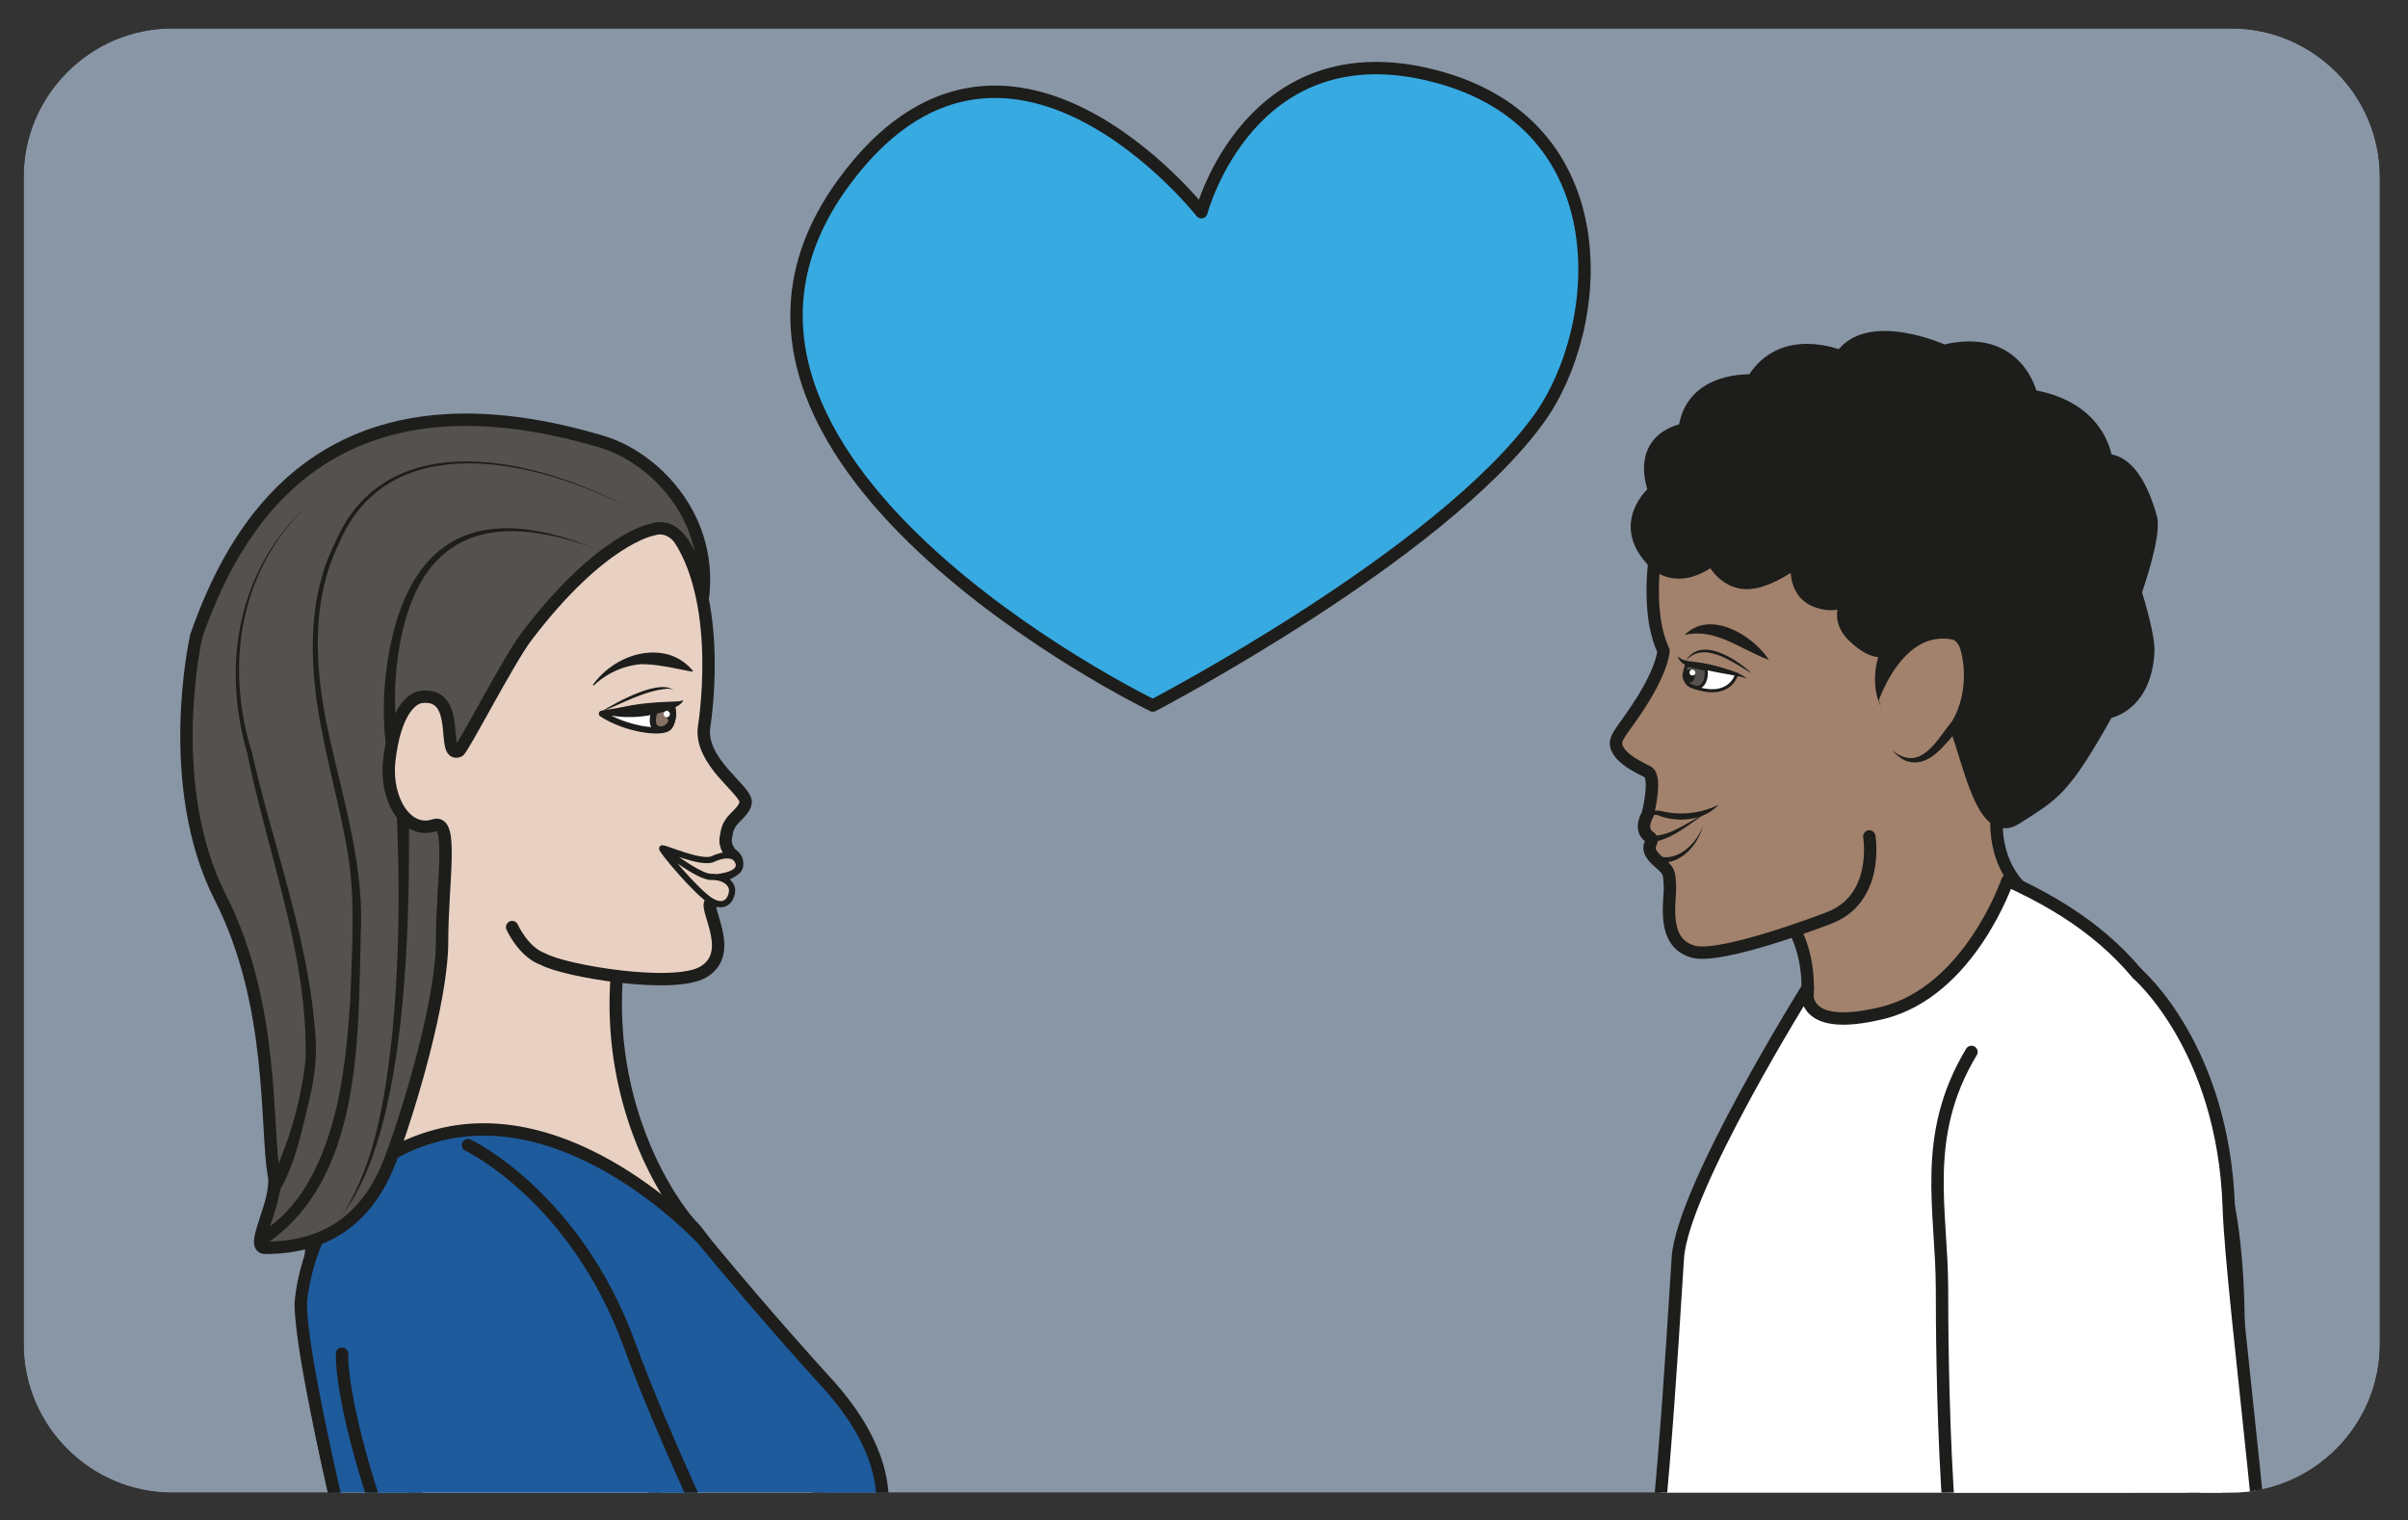 <?xml version="1.0" encoding="UTF-8" standalone="no"?><svg xmlns="http://www.w3.org/2000/svg" xml:space="preserve" viewBox="0 0 259.22 163.66"><rect x="0" y="0" width="259.22" height="163.66" fill="#333333" stroke="none"/><defs><clipPath id="a" clipPathUnits="userSpaceOnUse"><path d="M13.91 120.48c-6.6 0-12-5.4-12-12V14.24c0-6.6 5.4-12 12-12h166.28c6.6 0 12 5.4 12 12v94.24c0 6.6-5.4 12-12 12z"/></clipPath><clipPath id="b" clipPathUnits="userSpaceOnUse"><path d="M-25.46 134.8h239.92V-46.93H-25.46Z"/></clipPath></defs><g clip-path="url(#a)" transform="matrix(1.333 0 0 -1.333 0 163.66)"><g clip-path="url(#b)" style="opacity:.6"><path d="M214.46-46.93H-25.46V134.8h239.92Z" style="fill:#c3d9f2;fill-opacity:1;fill-rule:nonzero;stroke:none"/></g><path d="M0 0s-2.63-3.36-2.94-5.23c-.83-11.24 4.77-18.86 6.1-20.2 1.34-1.33 6.55-9.85 7.89-15 1.33-5.14 3.93-8.79 3.55-12.6-.38-3.8.38-19.5.65-23.88.26-4.38 3.96-31.1 2.44-38.9-1.52-7.82-3.81-31.44-6.48-39.06-2.67-7.62-5.52-14.1-5.71-16.57-.2-2.48-2.67-6.29-3.05-8-.38-1.72-.76-5.53-2.67-8.2-1.9-2.66-3.47-5.32-3.45-8.37.02-3.05-2.45-28.96-3.98-35.63-1.52-6.67-2.47-21.33 0-22.86 2.48-1.52 24.44-10.85 26.89-11.42 2.45-.58-8.41-3.06-8.41-3.06s-2.29-1.46-5.33-1.4c-3.05.07-13.14 1.98-14.67 1.4-1.53-.57-14.29 3.43-13.53 9.72.76 6.29 3.05 10.86.57 19.24-2.47 8.38-7.23 21.53-5.33 33.34 1.9 11.8 9.15 26.48 8.76 35.81-.38 9.34.16 43.93-1.37 45.65-1.52 1.71-2.88 10.09-2.74 15.24.21 7.58.7 14.13 3.19 20.17 1.6 3.88 2.66 7.25 2.06 9.86-1.52 6.66-8.57 33.04-9.53 39.52-.95 6.48-1.7 21.58 4.4 28.82a18.28 18.28 0 0 1 3.25 5.85c.36 3.88-.96 9.66-.96 9.66" style="fill:#e8d1c2;fill-opacity:1;fill-rule:nonzero;stroke:#1d1d1b;stroke-width:1;stroke-linecap:round;stroke-linejoin:round;stroke-miterlimit:10;stroke-dasharray:none;stroke-opacity:1" transform="translate(52.75 49.18)"/><path d="M0 0c.52 9.94-1.78 26.66-3.1 26.63L-5.5 59.67c2.6 1.28 8.5 7.88 0 17.29a320.2 320.2 0 0 0-10.04 11.6s-10.5 11.49-21.63 8.43c-10.34-2.84-10.89-13.52-10.89-13.52 0-4.91 4.44-22.56 4.44-22.56s6.33-23.23 6.45-25.74c.12-2.51-2.06-9.86-2.06-9.86s-8.4-12.56-7.08-20.86c1.32-8.3 6.06-15.1 7.05-17.9 0 0 .3-19.89-1.65-28.07a249.72 249.72 0 0 0-5.54-18.72s9.82-9.35 18.26-8.77c8.43.59 20.3 4.18 23.35 3.6 3.06-.59 1.11 24.18 1.72 34.7C-2.34-17.48-1.14-21.97 0 0" style="fill:#1d5b9c;fill-opacity:1;fill-rule:nonzero;stroke:none" transform="translate(72.35 -65.94)"/><path d="M0 0c.52 9.94-1.78 26.66-3.1 26.63L-5.5 59.67c2.6 1.28 8.5 7.88 0 17.29a320.2 320.2 0 0 0-10.04 11.6s-10.5 11.49-21.63 8.43c-10.34-2.84-10.89-13.52-10.89-13.52 0-4.91 4.44-22.56 4.44-22.56s6.33-23.23 6.45-25.74c.12-2.51-2.06-9.86-2.06-9.86s-8.4-12.56-7.08-20.86c1.32-8.3 6.06-15.1 7.05-17.9 0 0 .3-19.89-1.65-28.07a249.72 249.72 0 0 0-5.54-18.72s9.82-9.35 18.26-8.77c8.43.59 20.3 4.18 23.35 3.6 3.06-.59 1.11 24.18 1.72 34.7C-2.34-17.48-1.14-21.97 0 0Z" style="fill:none;stroke:#1d1d1b;stroke-width:1;stroke-linecap:round;stroke-linejoin:round;stroke-miterlimit:10;stroke-dasharray:none;stroke-opacity:1" transform="translate(72.35 -65.94)"/><path d="M0 0c1.3-2.82 9.72-22.92 9.06-27.1 0 0 12.88-14.28 17.43-19.65 4.55-5.36 10.55-13 14.48-15.99 3.92-2.98 9.2-6.9 9.4-9.59.22-2.68.8-8.17-.73-9.2-1.53-1.02-2.6-1.39-3.59-2.06-.98-.67-3.72-1.63-3.78-1.26-.05.37-2.41-1.33-2 1.57.41 2.89 1.14 5.03-1.89 7.8-3.03 2.77-4.82 4.01-6.36 8.6-1.53 4.6-16.16 11.24-20.29 14.33C7.6-49.45.26-42.45-3.06-35.63c-3.3 6.81-10.74 23.09-12.21 25.18" style="fill:#e8d1c2;fill-opacity:1;fill-rule:nonzero;stroke:#1d1d1b;stroke-width:1;stroke-linecap:round;stroke-linejoin:round;stroke-miterlimit:10;stroke-dasharray:none;stroke-opacity:1" transform="translate(48.19 13.82)"/><path d="M0 0s8.67-4.1 13.06-16.18c2.61-7.17 7.47-17.3 7.47-17.3S6.55-44.98 1.78-44.68c-4.77.3-12 21.3-11.96 27.84" style="fill:#1d5b9c;fill-opacity:1;fill-rule:nonzero;stroke:#1d1d1b;stroke-width:1;stroke-linecap:round;stroke-linejoin:round;stroke-miterlimit:10;stroke-dasharray:none;stroke-opacity:1" transform="translate(37.8 30.3)"/><path d="M0 0s.9-2.04 2.53-2.6c1.69-.94 10.5-2.43 12.9-1.03 2.75 1.6-.2 5.5.71 5.68 1.03.2.7.54.7.54.33 1.04-2.2.35-1.28.85.83.45 2.38 1.02 2.55 1.38 0 0 .3.6-.4 1.07 0 0-.57.57-.46 1.29.1.7.21 1.09.7 1.6.5.5 1 .99.89 1.45-.11.47-.84 1.13-1.78 2.2-.94 1.08-1.76 2.4-1.56 3.71.2 1.32 1.55 11.16-2.7 16.2 0 0-1.82 4.28-3.88 2.6-.78-.63-6.9 1.5-10.77-.75-6.32-3.7-8.84-14.83-9.68-17.15-2.07-5.7-1.69-19.77-1.69-19.77" style="fill:#e8d1c2;fill-opacity:1;fill-rule:nonzero;stroke:#1d1d1b;stroke-width:1;stroke-linecap:round;stroke-linejoin:round;stroke-miterlimit:10;stroke-dasharray:none;stroke-opacity:1" transform="translate(41.36 47.91)"/><path d="M0 0c-2.19-.73-3.95 2.04-3.62 5.16.44 4.05 1.84 5.1 2.56 5.2C2.33 10.81.51 5.37 2 6c.32.14 4.03 7.35 5.46 9.23 6.08 8 10.21 8.66 10.21 8.66 3.19 1 3.97-6.18 4.07-5.27.66 6.47-4.07 11.12-8.17 12.35-22.63 6.76-29.83-7.31-32.77-15.68 0 0-2.73-11.93 1.95-21.13 4.4-8.65 3.64-18.5 4.32-22.42.38-2.17-2.04-5.86-.7-5.86 5.15 0 8.36 2.55 10.08 7.05C-1.97-22.91.65-14.1.65-9.4.66-4.47 1.6.53 0 0" style="fill:#54514e;fill-opacity:1;fill-rule:nonzero;stroke:none" transform="translate(35.05 56.13)"/><path d="M0 0c-2.19-.73-3.95 2.04-3.62 5.16.44 4.05 1.84 5.1 2.56 5.2C2.33 10.81.51 5.37 2 6c.32.14 4.03 7.35 5.46 9.23 6.08 8 10.21 8.66 10.21 8.66 3.19 1 3.97-6.18 4.07-5.27.66 6.47-4.07 11.12-8.17 12.35-22.63 6.76-29.83-7.31-32.77-15.68 0 0-2.73-11.93 1.95-21.13 4.4-8.65 3.64-18.5 4.32-22.42.38-2.17-2.04-5.86-.7-5.86 5.15 0 8.36 2.55 10.08 7.05C-1.97-22.91.65-14.1.65-9.4.66-4.47 1.6.53 0 0Z" style="fill:none;stroke:#1d1d1b;stroke-width:1;stroke-linecap:butt;stroke-linejoin:round;stroke-miterlimit:10;stroke-dasharray:none;stroke-opacity:1" transform="translate(35.05 56.13)"/><path d="M0 0s.24-1.3-.28-1.75c-.56-.5-3.44-.14-5.37 1.13 0 0 4.85.85 5.65.62" style="fill:#fff;fill-opacity:1;fill-rule:nonzero;stroke:none" transform="translate(54.26 65.76)"/><path d="M0 0s.24-1.3-.28-1.75c-.56-.5-3.44-.14-5.37 1.13 0 0 4.85.85 5.65.62z" style="fill:none;stroke:#1d1d1b;stroke-width:.5;stroke-linecap:butt;stroke-linejoin:round;stroke-miterlimit:10;stroke-dasharray:none;stroke-opacity:1" transform="translate(54.26 65.76)"/><path d="M0 0c-1.44.26-2.7.6-4.12.6A6.3 6.3 0 0 1-7.9-1.1c-.04-.05-.12.02-.08.06C-6.64.8-4.16 2-1.88 1.37A4 4 0 0 0 .06.08C.09.04.05-.02 0 0" style="fill:#1d1d1b;fill-opacity:1;fill-rule:nonzero;stroke:none" transform="translate(55.88 68.54)"/><path d="M0 0s-.65-1.48.04-1.82c.7-.33 1.63.49 1.22 1.82L.16.01" style="fill:#877164;fill-opacity:1;fill-rule:nonzero;stroke:#1d1d1b;stroke-width:.5;stroke-linecap:butt;stroke-linejoin:miter;stroke-miterlimit:10;stroke-dasharray:none;stroke-opacity:1" transform="translate(53 65.76)"/><path d="M0 0c-.04-.27-.2-.48-.37-.45-.17.02-.27.26-.23.54.04.27.2.47.37.45C-.06.52.04.27 0 0" style="fill:#1d1d1b;fill-opacity:1;fill-rule:nonzero;stroke:none" transform="translate(54.46 65.02)"/><path d="M0 0c1.88.78 3.8.9 5.76.98.27.03.56-.01.8.13-.1-.32-.42-.45-.66-.6A9.13 9.13 0 0 0 0 0" style="fill:#1d1d1b;fill-opacity:1;fill-rule:nonzero;stroke:none" transform="translate(48.62 65.14)"/><path d="M0 0c1.16.72 5.01 2.92 6.07 1.6-.16.23-.45.29-.7.28C3.46 1.7 1.75.68 0 0" style="fill:#1d1d1b;fill-opacity:1;fill-rule:nonzero;stroke:none" transform="translate(48.51 65.28)"/><path d="M0 0s2.26.18 1.6 1.35c-.3.53-1.1.52-2 .1-.92-.41-3.75.88-4.07.87-.19 0 2.86-3.68 4.02-4.3 1.34-.73 1.7.64 1.61 1.06-.1.45-.6.95-1.67.93C-1.58 0-4.47 2.32-4.47 2.32" style="fill:#e8d1c2;fill-opacity:1;fill-rule:nonzero;stroke:#1d1d1b;stroke-width:.5;stroke-linecap:round;stroke-linejoin:round;stroke-miterlimit:10;stroke-dasharray:none;stroke-opacity:1" transform="translate(57.95 51.95)"/><path d="M0 0c-7.28 3.86-19.44 6.8-23.5-2.79-2.4-4.88-1.94-10.52-.78-15.7 1.16-5.22 2.83-10.54 2.52-15.97-.21-8.44.1-19.91-7.86-25.07l-.5.87c1.49.86 2.72 2.1 3.69 3.54 2.87 4.5 3.45 10.04 3.82 15.3.12 3.54.38 7.18-.01 10.7-.44 3.53-1.46 7-2.15 10.53-1.11 5.23-1.5 11.02.99 15.94C-19.58 7-7.33 4.02 0 0" style="fill:#1d1d1b;fill-opacity:1;fill-rule:nonzero;stroke:none" transform="translate(50.89 81.71)"/><path d="M0 0c-8.63 3.13-14.32 1.08-15.77-8.5a24.21 24.21 0 0 1-.01-7.18l-1-.15c-.3 2.51-.17 5.01.27 7.46C-14.7 1.36-8.78 3.55 0 0" style="fill:#1d1d1b;fill-opacity:1;fill-rule:nonzero;stroke:none" transform="translate(47.94 78.52)"/><path d="M0 0c.02-8.32.1-29.9-7.7-34.37a7.95 7.95 0 0 1 3.02 3.25c2.12 4.01 2.77 8.6 3.29 13.05.6 5.98.67 12.03.4 18.02L0 0" style="fill:#1d1d1b;fill-opacity:1;fill-rule:nonzero;stroke:none" transform="translate(33.03 56.99)"/><path d="M0 0c-5.53-5.29-6.7-12.89-4.5-20C-2.77-27.65.11-35.06.63-42.98c.13-1.84-.16-3.69-.6-5.48-.6-2.43-1.07-4.83-2.38-7.03l-.78.63A30.3 30.3 0 0 1-.17-44.78c.2 8.42-3.04 16.5-4.7 24.7C-6.97-12.88-5.64-5.2 0 0" style="fill:#1d1d1b;fill-opacity:1;fill-rule:nonzero;stroke:none" transform="translate(24.85 81.99)"/><path d="M0 0a.25.25 0 1 0-.5 0A.25.25 0 0 0 0 0" style="fill:#fff;fill-opacity:1;fill-rule:nonzero;stroke:none" transform="translate(54.1 65.11)"/><path d="M0 0s-41.2 19.98-25 42.19c13.03 17.87 28.92-2.35 28.92-2.35s3.92 14.9 18.89 10.98c14.97-3.91 13.72-20.22 8.38-27.65C23.22 12.1 0 0 0 0" style="fill:#37aae1;fill-opacity:1;fill-rule:nonzero;stroke:none" transform="translate(93.1 65.8)"/><path d="M0 0s-41.2 19.98-25 42.19c13.03 17.87 28.92-2.35 28.92-2.35s3.92 14.9 18.89 10.98c14.97-3.91 13.72-20.22 8.38-27.65C23.22 12.1 0 0 0 0Z" style="fill:none;stroke:#1d1d1b;stroke-width:1;stroke-linecap:round;stroke-linejoin:round;stroke-miterlimit:10;stroke-dasharray:none;stroke-opacity:1" transform="translate(93.1 65.8)"/><path d="M0 0s-2.82-6.63 1.5-10.37c4.3-3.73-1.58-7.05-4.32-9.04-2.74-1.99-13.22-5.56-13.41 0 0 0 1.33 8.1-6.28 10.03C-27-8.23 0 0 0 0" style="fill:#a2826c;fill-opacity:1;fill-rule:nonzero;stroke:none" transform="translate(162.13 61.05)"/><path d="M0 0s-2.82-6.63 1.5-10.37c4.3-3.73-1.58-7.05-4.32-9.04-2.74-1.99-13.22-5.56-13.41 0 0 0 1.33 8.1-6.28 10.03C-27-8.23 0 0 0 0Z" style="fill:none;stroke:#1d1d1b;stroke-width:1;stroke-linecap:round;stroke-linejoin:round;stroke-miterlimit:10;stroke-dasharray:none;stroke-opacity:1" transform="translate(162.13 61.05)"/><path d="M0 0s-3.04-8.95-10.09-10.69c-7.04-1.73-6.04 2.04-6.04 2.04s-10.1-16.16-10.49-21.8c-.38-5.64-1.63-28.4-3.28-31.45-1.64-3.06-.7-5.17 0-5.88.7-.7-2.36-4.51-1.88-6.37.47-1.86-3.29-16.93-2.82-24.55.47-7.63.63-13.94-.04-15.6-.66-1.67 47.3-6.83 47.3.1s-.71 35.84 1.17 43.13c1.88 7.29 6.7 30.35 4.05 44.69C15.24-12.04 11.02-4.98 0 0" style="fill:#fff;fill-opacity:1;fill-rule:nonzero;stroke:none" transform="translate(162.12 51.67)"/><path d="M0 0s-3.04-8.95-10.09-10.69c-7.04-1.73-6.04 2.04-6.04 2.04s-10.1-16.16-10.49-21.8c-.38-5.64-1.63-28.4-3.28-31.45-1.64-3.06-.7-5.17 0-5.88.7-.7-2.36-4.51-1.88-6.37.47-1.86-3.29-16.93-2.82-24.55.47-7.63.63-13.94-.04-15.6-.66-1.67 47.3-6.83 47.3.1s-.71 35.84 1.17 43.13c1.88 7.29 6.7 30.35 4.05 44.69C15.24-12.04 11.02-4.98 0 0Z" style="fill:none;stroke:#1d1d1b;stroke-width:1;stroke-linecap:round;stroke-linejoin:round;stroke-miterlimit:10;stroke-dasharray:none;stroke-opacity:1" transform="translate(162.12 51.67)"/><path d="M0 0s.82-14.62-2.2-22.36c-3.01-7.73-5.66-22.73-7.04-30.28-1.38-7.54-2.54-13.33-4.3-15.53a20.35 20.35 0 0 1-4.42-9.53c-.6-3.28-.8-4.69-.3-6.94.23-1 1.1-2.98 1.95-4.1.84-1.1 1.64-3.28 2.45-3.05.82.22.9-2.09 2.23-1.63 1.33.46.55-.96 1.72-.1 1.18.85.53 2.3.4 2.71-.14.41-.86 4.18-.57 5.41.3 1.24 1.48 3.8 1.7 4.08.2.28.5-3.03.12-5.83-.4-2.79-.44-4.74.35-4.52.8.22 1.1.1 1.29 1.24.19 1.14 1 7.03 1.35 8.17.34 1.14 2.1 7.04 1.36 11.6-.73 4.56 3.4 14.24 8.57 23.15 5.17 8.9 4.23 16.72 7.05 22.36 2.81 5.64 2.43 28.73 2.43 28.73" style="fill:#a2826c;fill-opacity:1;fill-rule:nonzero;stroke:#1d1d1b;stroke-width:1;stroke-linecap:round;stroke-linejoin:round;stroke-miterlimit:10;stroke-dasharray:none;stroke-opacity:1" transform="translate(163.03 -.12)"/><path d="M0 0s7-5.93 7.43-18.9c.26-7.75 4.17-35.7 2.76-37.05-1.41-1.34-20.06-1.25-22.92.7-2.86 1.96-3 24.88-3 29.75 0 6.35-1.73 12.33 2.38 19.15" style="fill:#fff;fill-opacity:1;fill-rule:nonzero;stroke:#1d1d1b;stroke-width:1;stroke-linecap:round;stroke-linejoin:round;stroke-miterlimit:10;stroke-dasharray:none;stroke-opacity:1" transform="translate(172.56 44.18)"/><path d="M0 0s.88-5.14-3.41-6.64c0 0-8.56-3.31-10.83-2.66-2.62.75-1.8 4.11-1.86 5.28-.07 1.16-.01 1.18-.91 1.96-1.52 1.33-.11 1.59-.75 2.03-.9.63-.13 1.82-.13 1.82s.76 3 0 3.42c-.77.4-1.99.95-2.44 1.83-.47.9.38 1.34 2.04 4.01 1.65 2.67 1.67 3.94 1.67 3.94-2.28 4.9.64 13.9.64 13.9s5.18 3.87 17.28 2.24c12.1-1.62 13.9-15.67 13.11-21.92-.79-6.19-.45-1.01-3.47-7.85" style="fill:#a2826c;fill-opacity:1;fill-rule:nonzero;stroke:#1d1d1b;stroke-width:1;stroke-linecap:round;stroke-linejoin:round;stroke-miterlimit:10;stroke-dasharray:none;stroke-opacity:1" transform="translate(150.96 55.23)"/><path d="M0 0s-.04-.28-.04-.62c0-.4-.17-.9.47-1.13 3.08-1.14 3.6 1 3.6 1S1.06.36 0 0" style="fill:#fff;fill-opacity:1;fill-rule:nonzero;stroke:none" transform="translate(136.22 69.08)"/><path d="M0 0s-.04-.28-.04-.62c0-.4-.17-.9.47-1.13 3.08-1.14 3.6 1 3.6 1S1.06.36 0 0z" style="fill:none;stroke:#1d1d1b;stroke-width:.25;stroke-linecap:butt;stroke-linejoin:miter;stroke-miterlimit:10;stroke-dasharray:none;stroke-opacity:1" transform="translate(136.22 69.08)"/><path d="M0 0s.17-.89-.38-1.34c-.33-.28-.87.05-.87.05s-.87.27-.3 1.65z" style="fill:#54514e;fill-opacity:1;fill-rule:nonzero;stroke:none" transform="translate(137.77 68.72)"/><path d="M0 0s.17-.89-.38-1.34c-.33-.28-.87.05-.87.05s-.87.27-.3 1.65z" style="fill:none;stroke:#1d1d1b;stroke-width:.25;stroke-linecap:round;stroke-linejoin:round;stroke-miterlimit:10;stroke-dasharray:none;stroke-opacity:1" transform="translate(137.77 68.72)"/><path d="M0 0c.39-.36.82-.4 1.31-.44 1-.14 1.98-.36 2.92-.7.47-.16.96-.33 1.37-.65-.48.16-.97.22-1.46.32-.85.14-2.05.4-2.9.58C.76-.83.14-.53 0 0" style="fill:#1d1d1b;fill-opacity:1;fill-rule:nonzero;stroke:none" transform="translate(135.48 69.78)"/><path d="M0 0a.8.8 0 0 0 .38.76c.3.16.64.1.9.05a6.82 6.82 0 0 1 4.55.53C4.68.1 2.7-.11 1.17.4.67.64.2.56 0 0" style="fill:#1d1d1b;fill-opacity:1;fill-rule:nonzero;stroke:none" transform="translate(132.96 56.45)"/><path d="M0 0c-.41-1.67-2.05-3.47-3.96-2.87l.28.42C-2.1-2.99-.5-1.48 0 0" style="fill:#1d1d1b;fill-opacity:1;fill-rule:nonzero;stroke:none" transform="translate(137.53 56.11)"/><path d="M0 0c1.44-.01 2.94 1.2 4.28 1.84C2.95 1 1.71-.16.14-.48c-.14 0-.23-.04-.47.1z" style="fill:#1d1d1b;fill-opacity:1;fill-rule:nonzero;stroke:none" transform="translate(133.52 55.29)"/><path d="M0 0c-1.51.84-3.86 2.71-5.34.98C-4.1 3.05-1.27 1.16 0 0" style="fill:#1d1d1b;fill-opacity:1;fill-rule:nonzero;stroke:none" transform="translate(141.46 68.41)"/><path d="M0 0c2.04 2.07 5.5 0 6.8-2.01C4.56-1.21 2.5.6 0 0" style="fill:#1d1d1b;fill-opacity:1;fill-rule:nonzero;stroke:none" transform="translate(136.05 71.5)"/><path d="M0 0c.13-.26.43-.38.67-.26.25.12.34.43.22.69C.76.69.46.8.2.69-.03.57-.13.26 0 0" style="fill:#1d1d1b;fill-opacity:1;fill-rule:nonzero;stroke:none" transform="translate(135.93 67.96)"/><path d="M0 0c-1.6-3.29.46-7.67 3.25-4.67 2.8 3 3.08-11.59 7.08-9.03 3.14 2 3.86 2.27 7.38 8.55 0 0 3.06.43 3.3 4.91.06 1.39-1.03 4.8-1.03 4.8s1.64 4.61 1.24 6.02c-1.4 5.06-3.6 4.62-3.6 4.62s-.35 4.28-6.05 5.22c0 0-1.04 5.1-7.06 3.63 0 0-6.13 2.78-8.32-.46 0 0-4.76 2.05-7.13-1.94 0 0-4.96.37-5.5-3.95 0 0-3.92-.52-2.44-4.97 0 0-3.17-2.63 0-5.77 0 0 1.7-1.97 4.67.25 0 0 .85-1.8 2.65-1.9 1.8-.11 4.24 1.8 4.24 1.8s-.53-2.55 1.6-3.3c2.11-.73 2.86.75 2.86.75s-1.8-1.8.1-3.6C-.85-.84 0 0 0 0" style="fill:#1d1d1b;fill-opacity:1;fill-rule:nonzero;stroke:#1d1d1b;stroke-width:1;stroke-linecap:round;stroke-linejoin:round;stroke-miterlimit:10;stroke-dasharray:none;stroke-opacity:1" transform="translate(152.48 70.39)"/><path d="M0 0s1.42 6.04 5.95 5.37c2.06-.3 1.6-5.89.26-7.37-1.34-1.48-2.76-4.26-5.16-2.04" style="fill:#a2826c;fill-opacity:1;fill-rule:nonzero;stroke:none" transform="translate(151.73 66.24)"/><path d="M0 0c.35 1.97 1.2 3.98 2.93 5.16 1.12.7 2.91 1.14 4.02.21.59-.65.8-1.54.87-2.34.09-1.82-.13-3.77-1.26-5.26-1.11-1.11-2.37-3.3-4.3-2.7-.5.18-.87.54-1.2.9 2.28-1.88 3.56.72 4.87 2.35 1 1.68 1.2 4.05.62 5.9-.16.39-.39.64-.66.68C2.9 5.46.94 2.47 0 0" style="fill:#1d1d1b;fill-opacity:1;fill-rule:nonzero;stroke:none" transform="translate(151.73 66.24)"/><path d="M0 0a.23.23 0 1 1 .47 0A.23.23 0 0 1 0 0" style="fill:#fff;fill-opacity:1;fill-rule:nonzero;stroke:none" transform="translate(136.44 68.46)"/></g></svg>